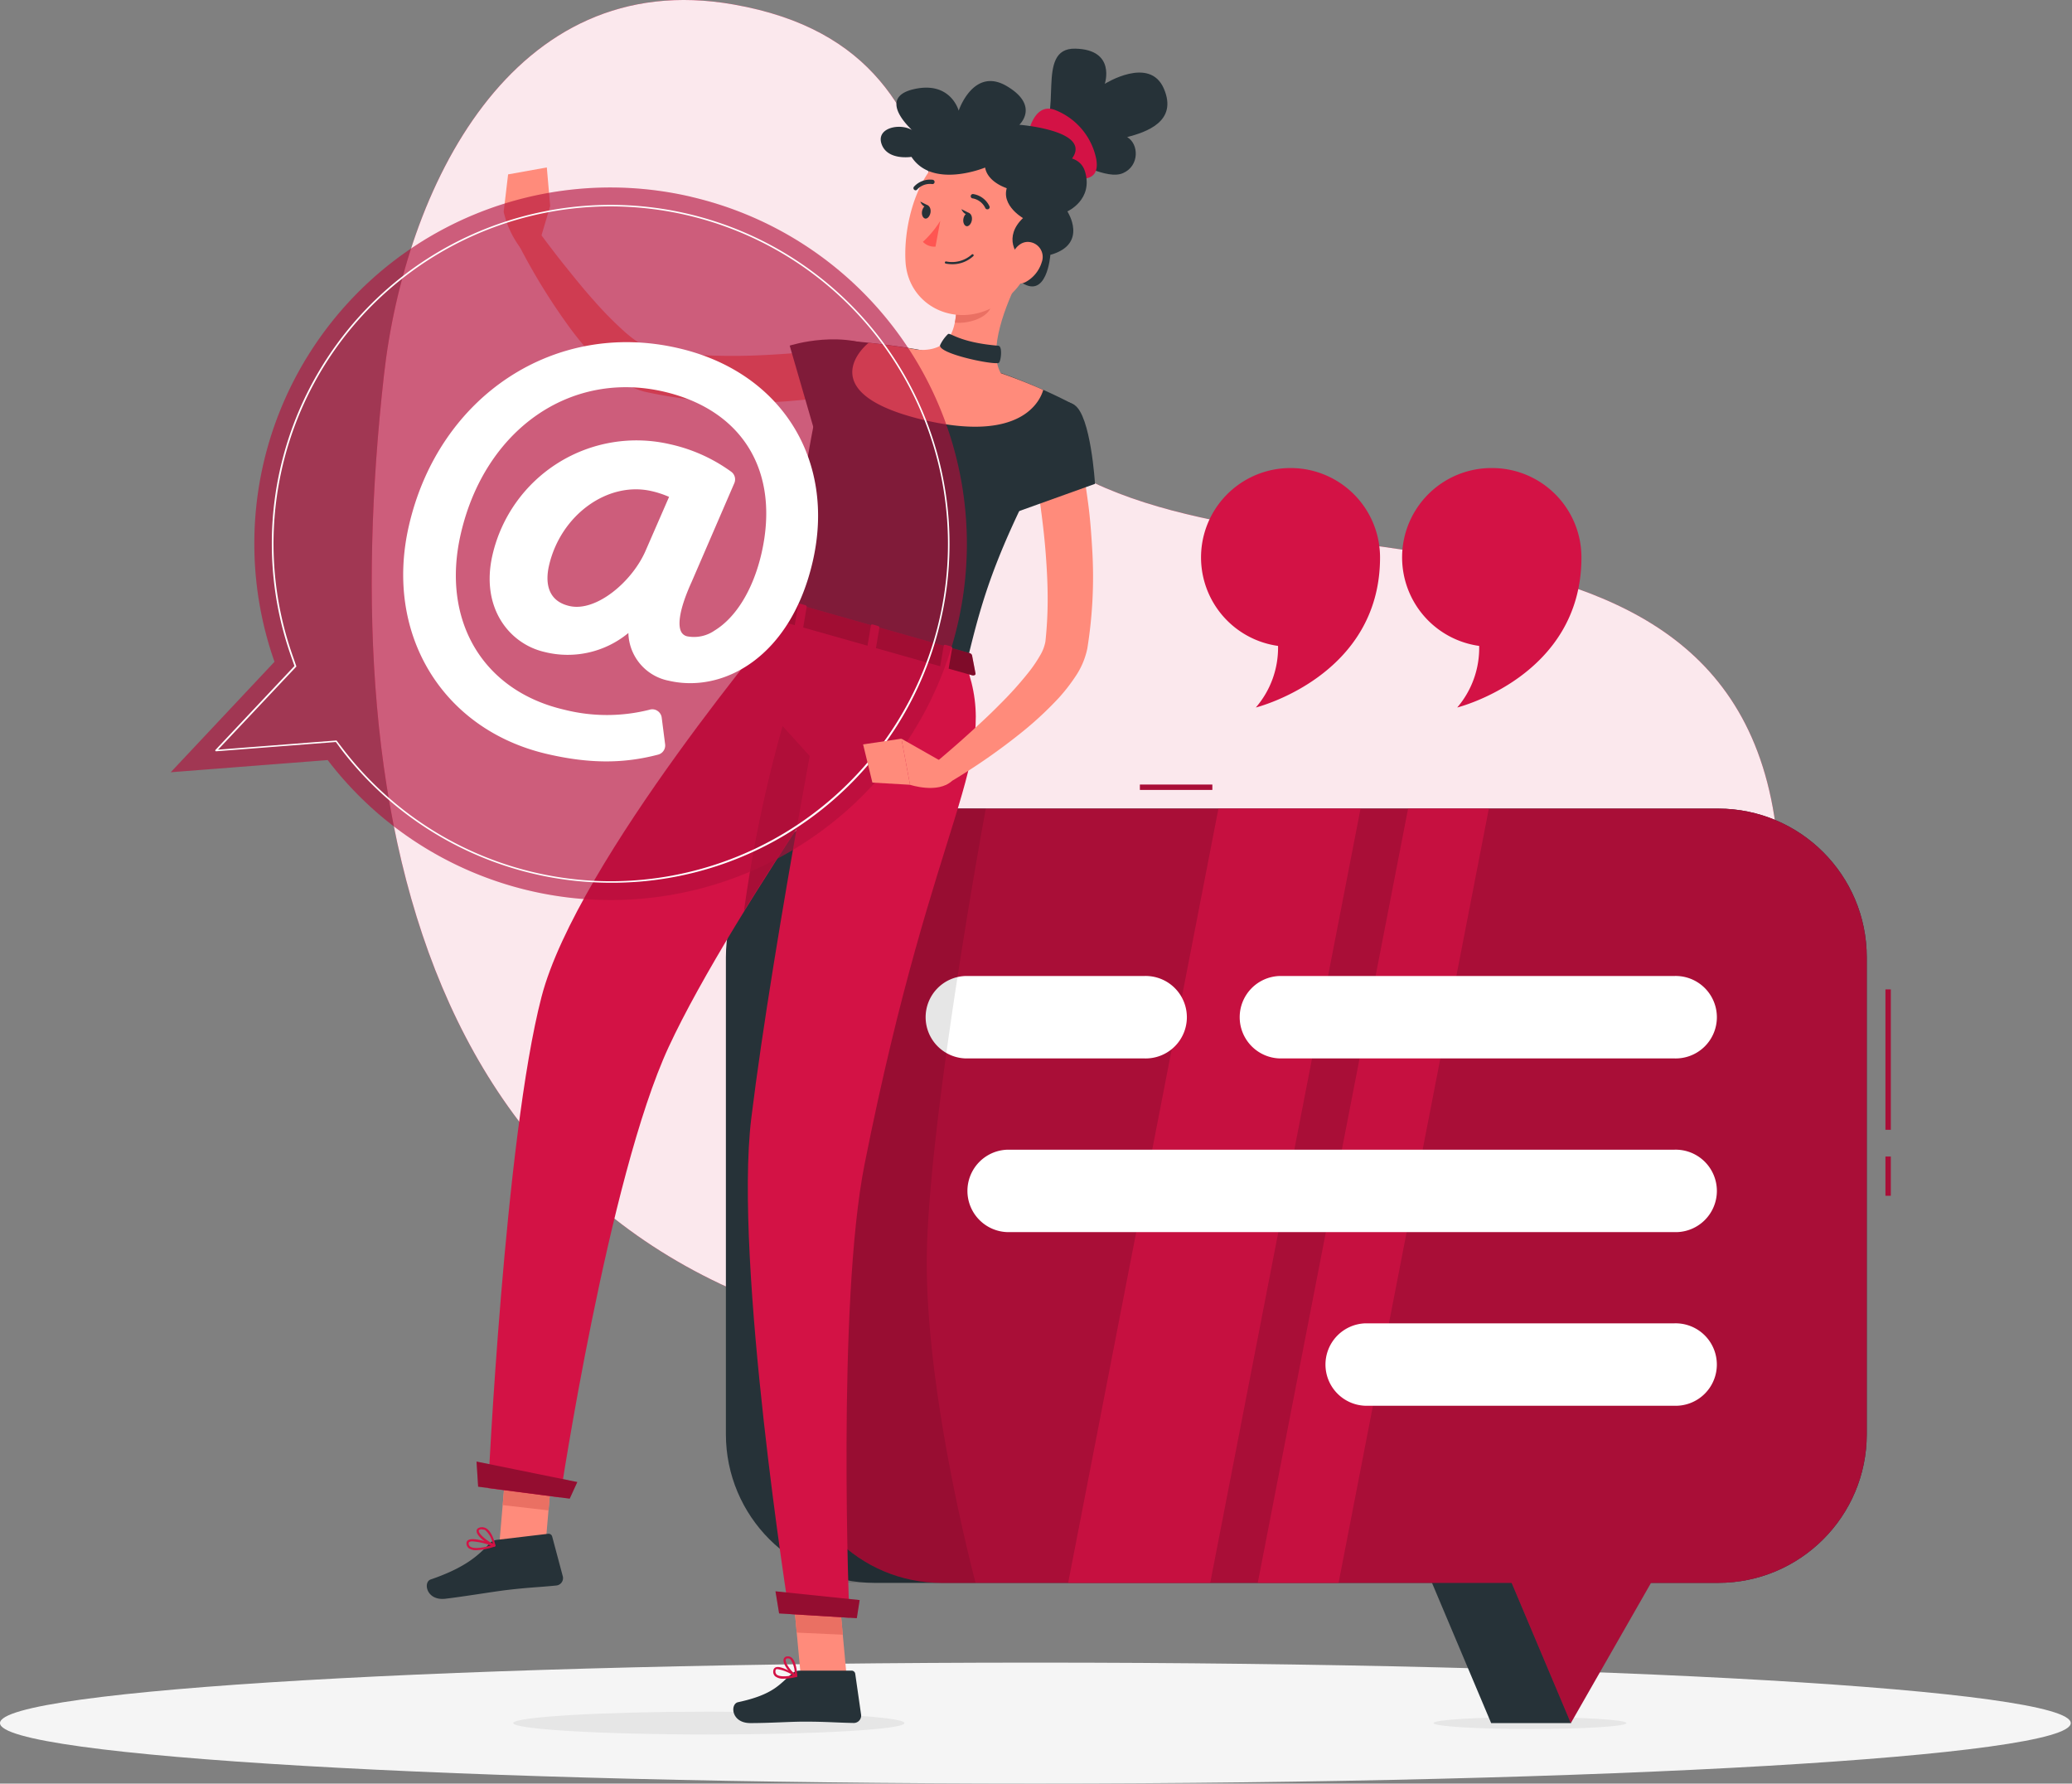 <svg xmlns="http://www.w3.org/2000/svg" width="660" height="568" fill="none"><rect width="100%" height="100%" fill="#808080" stroke="none"/><path d="M122.277 119.677C106.356 261.793 134.626 408.059 300.47 428.59c85.49 10.58 261.574-27.42 266.252-136.928 6.447-150.91-162.034-95.663-232.726-146.283-48.461-34.7-11.005-128.287-100.357-143.953-70.76-12.451-104.78 59.109-111.362 118.251z" fill="#D31245"/><path opacity=".9" d="M122.277 119.677C106.356 261.793 134.626 408.059 300.47 428.59c85.49 10.58 261.574-27.42 266.252-136.928 6.447-150.91-162.034-95.663-232.726-146.283-48.461-34.7-11.005-128.287-100.357-143.953-70.76-12.451-104.78 59.109-111.362 118.251z" fill="#fff"/><path d="M329.8 567.984c182.144 0 329.801-8.621 329.801-19.255 0-10.634-147.657-19.255-329.801-19.255-182.143 0-329.8 8.621-329.8 19.255 0 10.634 147.657 19.255 329.8 19.255z" fill="#F5F5F5"/><path d="M487.358 550.617c16.975 0 30.736-.845 30.736-1.888s-13.761-1.888-30.736-1.888c-16.976 0-30.737.845-30.737 1.888s13.761 1.888 30.737 1.888z" fill="#E6E6E6"/><path d="M278.576 504.078h268.702c26.153 0 47.355-21.201 47.355-47.355V304.861c0-26.153-21.202-47.355-47.355-47.355H278.576c-26.153 0-47.355 21.202-47.355 47.355v151.862c0 26.154 21.202 47.355 47.355 47.355z" fill="#263238"/><path d="M500.409 548.729H474.98l-51.675-122.436h38.918l38.186 122.436z" fill="#263238"/><path d="M602.279 368.307h-1.701v12.485h1.701v-12.485z" fill="#D31245"/><path opacity=".2" d="M602.279 368.307h-1.701v12.485h1.701v-12.485z" fill="#000"/><path d="M602.279 315.084h-1.701v44.702h1.701v-44.702z" fill="#D31245"/><path opacity=".2" d="M602.279 315.084h-1.701v44.702h1.701v-44.702z" fill="#000"/><path d="M386.165 249.852H363.1v1.701h23.065v-1.701z" fill="#D31245"/><path opacity=".2" d="M386.165 249.852H363.1v1.701h23.065v-1.701z" fill="#000"/><path d="M570.384 426.293l-70.029 122.436-51.675-122.436h121.704z" fill="#D31245"/><path opacity=".2" d="M570.399 426.293l-70.028 122.436-51.676-122.436h121.704z" fill="#000"/><path d="M299.938 504.078h247.32c26.154 0 47.355-21.201 47.355-47.354V304.861c0-26.153-21.201-47.355-47.355-47.355h-247.32c-26.153 0-47.355 21.202-47.355 47.355v151.863c0 26.153 21.202 47.354 47.355 47.354z" fill="#D31245"/><path opacity=".2" d="M299.938 504.078h247.32c26.154 0 47.355-21.201 47.355-47.354V304.861c0-26.153-21.201-47.355-47.355-47.355h-247.32c-26.153 0-47.355 21.202-47.355 47.355v151.863c0 26.153 21.202 47.354 47.355 47.354z" fill="#000"/><path opacity=".7" d="M385.494 504.078h-45.246l47.865-246.572h45.263l-47.882 246.572zM426.376 504.078h-25.735l47.882-246.572h25.718l-47.865 246.572z" fill="#D31245"/><path d="M533.277 337.061H407.542a13.134 13.134 0 01-12.659-13.123 13.132 13.132 0 0112.659-13.123h125.735a13.125 13.125 0 019.589 3.672 13.14 13.14 0 014.015 9.451 13.128 13.128 0 01-13.604 13.123zM364.451 337.061h-56.948a13.134 13.134 0 01-12.659-13.123 13.132 13.132 0 0112.659-13.123h56.948a13.117 13.117 0 015.168.86 13.14 13.14 0 018.436 12.263 13.128 13.128 0 01-13.604 13.123zM533.277 392.376H320.86a13.13 13.13 0 010-26.246h212.417a13.135 13.135 0 0113.604 13.123 13.13 13.13 0 01-4.015 9.451 13.129 13.129 0 01-9.589 3.672zM533.267 447.674h-98.401a13.126 13.126 0 01-8.978-4.006 13.127 13.127 0 010-18.233 13.132 13.132 0 018.978-4.007h98.401a13.135 13.135 0 0113.604 13.123 13.129 13.129 0 01-8.436 12.264c-1.647.63-3.405.923-5.168.859z" fill="#fff"/><path opacity=".1" d="M314.016 257.455s-18.812 101.718-18.812 144.685c0 44.072 15.547 101.887 15.547 101.887h-49.686l-3.283-55.808a496.708 496.708 0 0115.309-155.128l9.321-35.721 31.604.085z" fill="#000"/><path d="M288.099 548.729c0 2.007-27.896 3.64-62.306 3.64-34.411 0-62.307-1.701-62.307-3.64s27.896-3.64 62.307-3.64c34.41 0 62.306 1.633 62.306 3.64z" fill="#E6E6E6"/><path d="M266.735 126.022c-5.273.833-10.206 1.258-15.309 1.701-5.103.442-10.206.425-15.309.391a142.127 142.127 0 01-30.889-3.402 24.968 24.968 0 01-8.862-4.457 56.835 56.835 0 01-6.226-5.562 108.058 108.058 0 01-9.866-12.026 196.754 196.754 0 01-15.631-25.854l6.378-3.827c2.858 3.86 5.8 7.79 8.828 11.55 3.028 3.758 6.039 7.534 9.236 11.09a115.535 115.535 0 009.798 9.95 42.494 42.494 0 005.103 3.929 13.233 13.233 0 004.32 2.007c4.539.762 9.116 1.279 13.71 1.548 4.678.204 9.389.324 14.135.255 4.746-.068 9.509-.323 14.254-.663 4.746-.34 9.594-.833 14.067-1.378l2.263 14.748z" fill="#FF8B7B"/><path d="M282.045 112.21c-12.944-7.842-30.498-2.143-30.498-2.143l8.879 30.617s14.016-3.946 19.51-9.917c5.749-6.174 9.917-13.845 2.109-18.557z" fill="#263238"/><path d="M172.121 76.166l3.13-10.545-14.815 1.837a30.482 30.482 0 005.392 11.549l6.293-2.84zM174.179 53.322l-12.332 2.212-1.411 11.923 14.815-1.837-1.072-12.298z" fill="#FF8B7B"/><path d="M342.488 15.493c13.098.272 9.424 11.21 9.424 11.21s14.271-9.016 18.812 1.513c4.542 10.53-5.698 13.863-11.685 15.445 3.759 2.16 3.963 9.168-1.31 11.465-5.273 2.296-14.101-4.015-20.769-3.93l-6.565-7.773c8.913-5.784-1.021-28.202 12.093-27.93z" fill="#263238"/><path d="M340.438 56.605c5.715 1.004 9.865.29 8.743-6.021a21.248 21.248 0 00-13.234-15.598c-7.212-2.653-8.828 9.253-8.828 9.253l13.319 12.366z" fill="#D31245"/><path d="M173.303 497.411l-14.594-1.684 2.909-33.884 14.594 1.667-2.909 33.901zM269.977 537.128l-14.663-.663-3.164-34.19 14.68.681 3.147 34.172z" fill="#FF8B7B"/><path d="M254.747 532.025h16.499a1.171 1.171 0 011.174 1.004l1.871 13.063a2.344 2.344 0 01-1.386 2.403 2.34 2.34 0 01-.961.2c-5.75-.102-8.505-.425-15.785-.425-4.457 0-10.989.459-17.146.459-6.158 0-6.481-6.09-3.929-6.651 11.515-2.466 13.335-5.885 17.213-9.134a3.782 3.782 0 012.45-.919zM158.212 490.386l16.381-1.94a1.176 1.176 0 011.292.868l3.402 12.74a2.355 2.355 0 01-.385 1.883 2.366 2.366 0 01-1.656.975c-5.715.578-8.505.578-15.717 1.429-4.422.527-13.607 2.075-19.663 2.789-6.055.715-7.161-5.29-4.677-6.14 11.141-3.81 15.223-7.723 18.71-11.414a3.862 3.862 0 012.313-1.19z" fill="#263238"/><path d="M161.645 461.843l-1.514 17.469 14.594 1.684 1.514-17.469-14.594-1.684zM266.83 502.956l-14.68-.664 1.633 17.622 14.68.664-1.633-17.622z" fill="#EA7063"/><path d="M267.824 108.315s-7.399.459-17.418 87.174l57.374 16.261c5.664-23.626 9.712-38.033 34.461-82.786a176.245 176.245 0 00-23.456-10.205 190.553 190.553 0 00-26.059-7.383c-11.481-2.058-24.902-3.061-24.902-3.061z" fill="#263238"/><path d="M324.524 88.788c-4.014 7.91-10.019 22.81-5.732 30.056 0 0-4.712 7.858-20.276 3.402-17.129-4.848-5.783-10.819-5.783-10.819 9.985.426 11.703-6.582 11.907-13.607l19.884-9.032z" fill="#FF8B7B"/><path d="M276.697 109.165c4.695.51 10.597 1.276 16.04 2.296a189.342 189.342 0 0126.059 7.383c4.882 1.701 9.61 3.572 13.506 5.324-.8 2.84-6.43 17.622-39.922 9.117-31.162-8.029-19.238-21.228-15.683-24.12z" fill="#FF8B7B"/><path d="M316.432 92.462l-11.754 5.392a28.188 28.188 0 01-.51 4.865c3.708.493 10.002-1.174 11.447-4.814.589-1.753.865-3.595.817-5.443z" fill="#EA7063"/><path d="M331.985 70.162c-3.521 14.135-4.695 20.207-13.267 26.212-12.894 9.049-29.512 1.7-30.295-13.25-.714-13.421 5.103-34.292 20.191-37.422a19.884 19.884 0 0123.371 24.46z" fill="#FF8B7B"/><path d="M327.391 83.804c-4.269-2.212-7.688-8.505-1.531-14.356 0 0-8.505-4.848-4.235-11.533 4.269-6.685 21.33-12.247 24-3.266 2.671 8.981-5.63 12.672-5.63 12.672s6.804 10.41-5.426 13.846c0 0-1.054 15.02-9.831 8.335l2.653-5.698z" fill="#263238"/><path d="M331.835 83.48a10.73 10.73 0 01-5.103 6.311c-3.3 1.701-5.749-1.003-5.511-4.524.221-3.181 2.211-7.927 5.834-8.216a4.777 4.777 0 015.029 4.092 4.781 4.781 0 01-.249 2.338z" fill="#FF8B7B"/><path d="M250.421 195.489s-66.644 78.602-77.921 121.942c-11.737 45.076-17.01 156.489-17.01 156.489l22.929 2.96S193.728 374.941 213 333.404c20.514-44.226 79.52-125.974 79.52-125.974l-42.099-11.941z" fill="#D31245"/><path d="M181.475 477.254l-29.172-3.81-.51-7.995 32.097 6.515-2.415 5.29z" fill="#D31245"/><path opacity=".3" d="M181.475 477.254l-29.172-3.81-.51-7.995 32.097 6.515-2.415 5.29z" fill="#000"/><path opacity=".2" d="M249.275 231.227a432.992 432.992 0 00-12.281 58.853c6.09-9.866 12.502-19.85 18.711-29.308 2.262-5.001 4.575-9.95 6.804-14.781v-.17l-13.234-14.594z" fill="#000"/><path d="M265.574 199.776s-19.289 99.285-26.263 156.335c-5.647 46.097 12.128 157.901 12.128 157.901l19.119 1.174s-4.031-99.847 4.848-144.497c22.486-112.961 43.51-128.117 32.318-158.939l-42.15-11.974z" fill="#D31245"/><path d="M272.921 515.322l-24.749-1.514-1.156-7.042 26.807 2.79-.902 5.766z" fill="#D31245"/><path opacity=".3" d="M272.921 515.322l-24.749-1.514-1.156-7.042 26.807 2.79-.902 5.766z" fill="#000"/><path d="M309.612 208.621l1.122 5.868c.085.459-.493.731-1.156.544l-60.163-17.009c-.528-.136-.885-.511-.817-.851l.936-5.273c0-.374.595-.544 1.156-.391l58.105 16.465a1.163 1.163 0 01.817.647z" fill="#D31245"/><path opacity=".4" d="M309.612 208.621l1.122 5.868c.085.459-.493.731-1.156.544l-60.163-17.009c-.528-.136-.885-.511-.817-.851l.936-5.273c0-.374.595-.544 1.156-.391l58.105 16.465a1.163 1.163 0 01.817.647z" fill="#000"/><path d="M299.963 212.907l1.548.442c.306.085.595 0 .629-.204l1.157-6.804c0-.204-.187-.442-.494-.527l-1.565-.442c-.306-.085-.578 0-.612.204l-1.174 6.804c-.034.204.205.442.511.527zM253.615 199.776l1.565.442c.306.085.595 0 .629-.204l1.157-6.804c0-.187-.187-.425-.511-.51l-1.548-.443c-.306-.102-.595 0-.629.204l-1.157 6.804c-.034.187.137.358.494.511zM276.789 206.426l1.548.443c.306 0 .595 0 .629-.204l1.157-6.804c0-.204-.187-.443-.493-.528l-1.565-.442c-.306-.102-.595 0-.629.204l-1.157 6.804c-.034.119.187.357.51.527z" fill="#D31245"/><path d="M309.562 70.18c-.221 1.156-1.004 1.99-1.701 1.853-.697-.136-1.208-1.208-.987-2.364.222-1.157 1.004-2.007 1.701-1.854.698.153 1.191 1.19.987 2.364zM296.39 67.747c-.221 1.173-1.003 2.007-1.701 1.854-.697-.153-1.208-1.191-.986-2.348.221-1.156 1.003-2.007 1.701-1.87.697.135 1.19 1.207.986 2.364z" fill="#263238"/><path d="M295.775 65.518l-2.636-1.326s.935 2.449 2.636 1.326z" fill="#263238"/><path d="M299.501 70.35a31.995 31.995 0 01-5.528 6.667 5.1 5.1 0 004.014 1.53l1.514-8.198z" fill="#FF5652"/><path d="M303.302 84.144a11.226 11.226 0 01-2.058-.204.339.339 0 01-.272-.391.356.356 0 01.408-.29 9.391 9.391 0 008.181-2.228.36.36 0 01.584.25.362.362 0 01-.073.243 9.764 9.764 0 01-6.77 2.62zM314.482 66.658a.684.684 0 01-.612-.374 5.568 5.568 0 00-3.964-3.096.693.693 0 01-.664-.485.693.693 0 01.26-.78.688.688 0 01.557-.113 6.9 6.9 0 015.103 3.844.695.695 0 01-.306.936.728.728 0 01-.374.068zM291.649 60.603a.665.665 0 01-.476-.205.69.69 0 01-.212-.493.687.687 0 01.212-.493 6.955 6.955 0 015.97-2.16.714.714 0 01.544.816.68.68 0 01-.816.544 5.526 5.526 0 00-4.695 1.701.695.695 0 01-.527.29z" fill="#263238"/><path d="M344.038 145.073c1.157 5.205 1.888 10.103 2.569 15.172.68 5.069 1.037 10.206 1.327 15.207a143.11 143.11 0 01-1.582 31.042 24.808 24.808 0 01-3.913 9.118 56.733 56.733 0 01-5.103 6.548 110.902 110.902 0 01-11.379 10.648 195.702 195.702 0 01-24.902 17.163l-4.201-6.123c3.674-3.096 7.416-6.277 10.988-9.509 3.572-3.232 7.161-6.497 10.495-9.899a115.165 115.165 0 009.355-10.393 43.082 43.082 0 003.606-5.307 13.118 13.118 0 001.701-4.44c.491-4.576.73-9.175.714-13.778 0-4.694-.255-9.406-.612-14.135-.357-4.728-.901-9.457-1.531-14.186a285.69 285.69 0 00-2.228-13.948l14.696-3.18z" fill="#FF8B7B"/><path d="M342.244 128.964c5.239 3.402 6.549 25.124 6.549 25.124l-26.824 9.627s-3.402-18.83 1.071-25.514c4.712-7.093 13.2-13.098 19.204-9.237z" fill="#263238"/><path d="M249.704 534.594a4.153 4.153 0 01-2.79-.766 1.968 1.968 0 01-.578-1.837 1.195 1.195 0 01.698-.986c1.701-.783 6.157 2.109 6.667 2.432a.374.374 0 01.153.357.369.369 0 01-.272.272 17.2 17.2 0 01-3.878.528zm-1.939-3.028a1.097 1.097 0 00-.442 0 .48.48 0 00-.289.442 1.307 1.307 0 00.34 1.242c.748.68 2.67.765 5.239.255a13.014 13.014 0 00-4.848-1.939z" fill="#D31245"/><path d="M253.516 534.083a.274.274 0 01-.17 0c-1.412-.799-4.082-3.963-3.742-5.613a1.175 1.175 0 011.174-.969 1.801 1.801 0 011.462.459c1.599 1.412 1.701 5.647 1.701 5.817a.35.35 0 01-.17.306.308.308 0 01-.255 0zm-2.5-5.953h-.17c-.443 0-.528.238-.562.408-.204 1.004 1.463 3.402 2.858 4.508a7.961 7.961 0 00-1.361-4.627 1.126 1.126 0 00-.765-.289zM151.756 493.668a4.108 4.108 0 01-2.347-.561 1.927 1.927 0 01-.817-1.599 1.149 1.149 0 01.477-1.003c1.701-1.191 7.824 1.088 8.504 1.36a.345.345 0 01.222.341.343.343 0 01-.239.323 20.992 20.992 0 01-5.8 1.139zm-1.225-2.806a1.973 1.973 0 00-1.071.221.405.405 0 00-.14.172c-.03.069-.041.145-.03.219a1.256 1.256 0 00.527 1.072c.97.68 3.402.544 6.549-.374a21.487 21.487 0 00-5.835-1.31z" fill="#D31245"/><path d="M157.476 492.546h-.102c-1.837-.578-5.647-3.317-5.562-5.001 0-.408.221-.918 1.174-1.14a2.59 2.59 0 011.99.375c2.007 1.309 2.806 5.188 2.84 5.358a.354.354 0 01-.102.323.339.339 0 01-.238.085zm-3.912-5.528a1.777 1.777 0 00-.425 0c-.63.136-.63.391-.647.476 0 1.021 2.586 3.215 4.491 4.082a8.095 8.095 0 00-2.398-4.286 1.903 1.903 0 00-1.021-.204v-.068z" fill="#D31245"/><path opacity=".6" d="M220.118 62.66A113.403 113.403 0 0087.442 210.748l-33.05 35.176 49.992-3.878A113.439 113.439 0 10220.05 62.661h.068z" fill="#D31245"/><path opacity=".1" d="M220.118 62.66A113.403 113.403 0 0087.442 210.748l-33.05 35.176 49.992-3.878A113.439 113.439 0 10220.05 62.661h.068z" fill="#000"/><path d="M194.644 281.116a108.242 108.242 0 01-85.864-42.371l-1.803-2.45-38.136 2.96a.307.307 0 01-.238-.136.27.27 0 010-.272l25.191-26.756-1.105-3.181A107.892 107.892 0 01194.44 65.246a107.96 107.96 0 01105.239 132.267 107.38 107.38 0 01-105.035 83.603zm-87.565-45.314a.24.24 0 01.187.102l1.905 2.501a107.672 107.672 0 0037.806 31.095 107.667 107.667 0 0047.667 11.14 107.453 107.453 0 0087.634-169.441 107.449 107.449 0 00-63.514-42.687 108.026 108.026 0 00-24.324-2.79 107.414 107.414 0 00-106.283 92.536 107.417 107.417 0 005.042 50.499l1.157 3.317a.202.202 0 010 .238l-24.92 26.433 37.626-2.926.017-.017z" fill="#fff"/><path d="M233.905 153.867a3.03 3.03 0 00-.918-3.589 52.277 52.277 0 00-19.663-8.829 47.083 47.083 0 00-56.438 35.227c-3.913 16.891 5.358 28.356 16.533 30.941a30.311 30.311 0 0026.739-6.038 15.907 15.907 0 0012.893 15.206c17.469 4.049 38.817-7.671 45.807-37.88 7.536-32.523-10.086-60.538-42.83-68.039-39.326-9.1-76.203 15.173-85.763 56.472-7.96 34.428 10.563 65.028 44.038 72.785 13.285 3.078 24.188 3.129 35.347.187a3.014 3.014 0 002.211-3.3l-1.089-8.505a3.037 3.037 0 00-1.344-2.126 2.935 2.935 0 00-2.483-.375 55.326 55.326 0 01-27.215 0c-26.059-6.038-39.31-28.542-32.948-56.029 7.654-33.118 34.819-52.152 64.637-45.263 25.208 5.834 37.132 25.514 31.127 51.59-2.636 11.38-8.062 20.293-14.9 24.477a11.545 11.545 0 01-8.624 1.888 2.806 2.806 0 01-2.092-1.582c-.732-1.496-1.259-5.562 3.402-15.819l13.573-31.399zm-26.331 2.534c1.903.435 3.76 1.05 5.546 1.837l-7.417 17.01c-4.184 9.831-15.734 19.731-24.324 17.741-7.841-1.803-7.433-8.862-6.497-12.894 3.708-16.091 18.693-26.926 32.692-23.694z" fill="#fff"/><path d="M300.024 242.555l-12.893-7.314 2.738 14.679s8.947 2.96 13.37-1.259l-3.215-6.106z" fill="#FF8B7B"/><path d="M274.928 237.061l2.959 12.162 11.992.697-2.738-14.679-12.213 1.82z" fill="#FF8B7B"/><path d="M308.888 67.934l-2.654-1.327s1.038 2.45 2.654 1.327zM327.126 61.215c-7.28-.46-12.621-3.657-13.336-7.859 0 0-16.703 6.94-23.456-3.401 0 0-7.621 1.258-9.509-4.049s6.039-6.804 9.781-4.422c0 0-11.601-10.206.306-13.047 11.907-2.84 14.458 6.804 14.458 6.804s4.695-14.084 15.309-7.824c10.614 6.26 4.014 12.315 4.014 12.315s25.209 1.956 15.819 11.907c-9.389 9.95-13.386 9.576-13.386 9.576zM318.004 110.101c1.429.136.799 5.103.153 5.443-1.48.799-19.306-2.858-18.711-5.613a11.899 11.899 0 012.518-3.538c.782-.579 3.504 2.67 16.04 3.708z" fill="#263238"/><path d="M411.115 149.053a28.459 28.459 0 00-28.475 26.445 28.457 28.457 0 0024.46 30.197 29.115 29.115 0 01-7.076 19.612s39.565-9.848 39.565-47.78a28.473 28.473 0 00-28.474-28.474zM475.179 149.053a28.456 28.456 0 00-4.014 56.642 29.123 29.123 0 01-6.991 19.612s39.564-9.849 39.564-47.78a28.434 28.434 0 00-2.171-10.919 28.436 28.436 0 00-6.194-9.25 28.44 28.44 0 00-20.194-8.305z" fill="#D31245"/></svg>